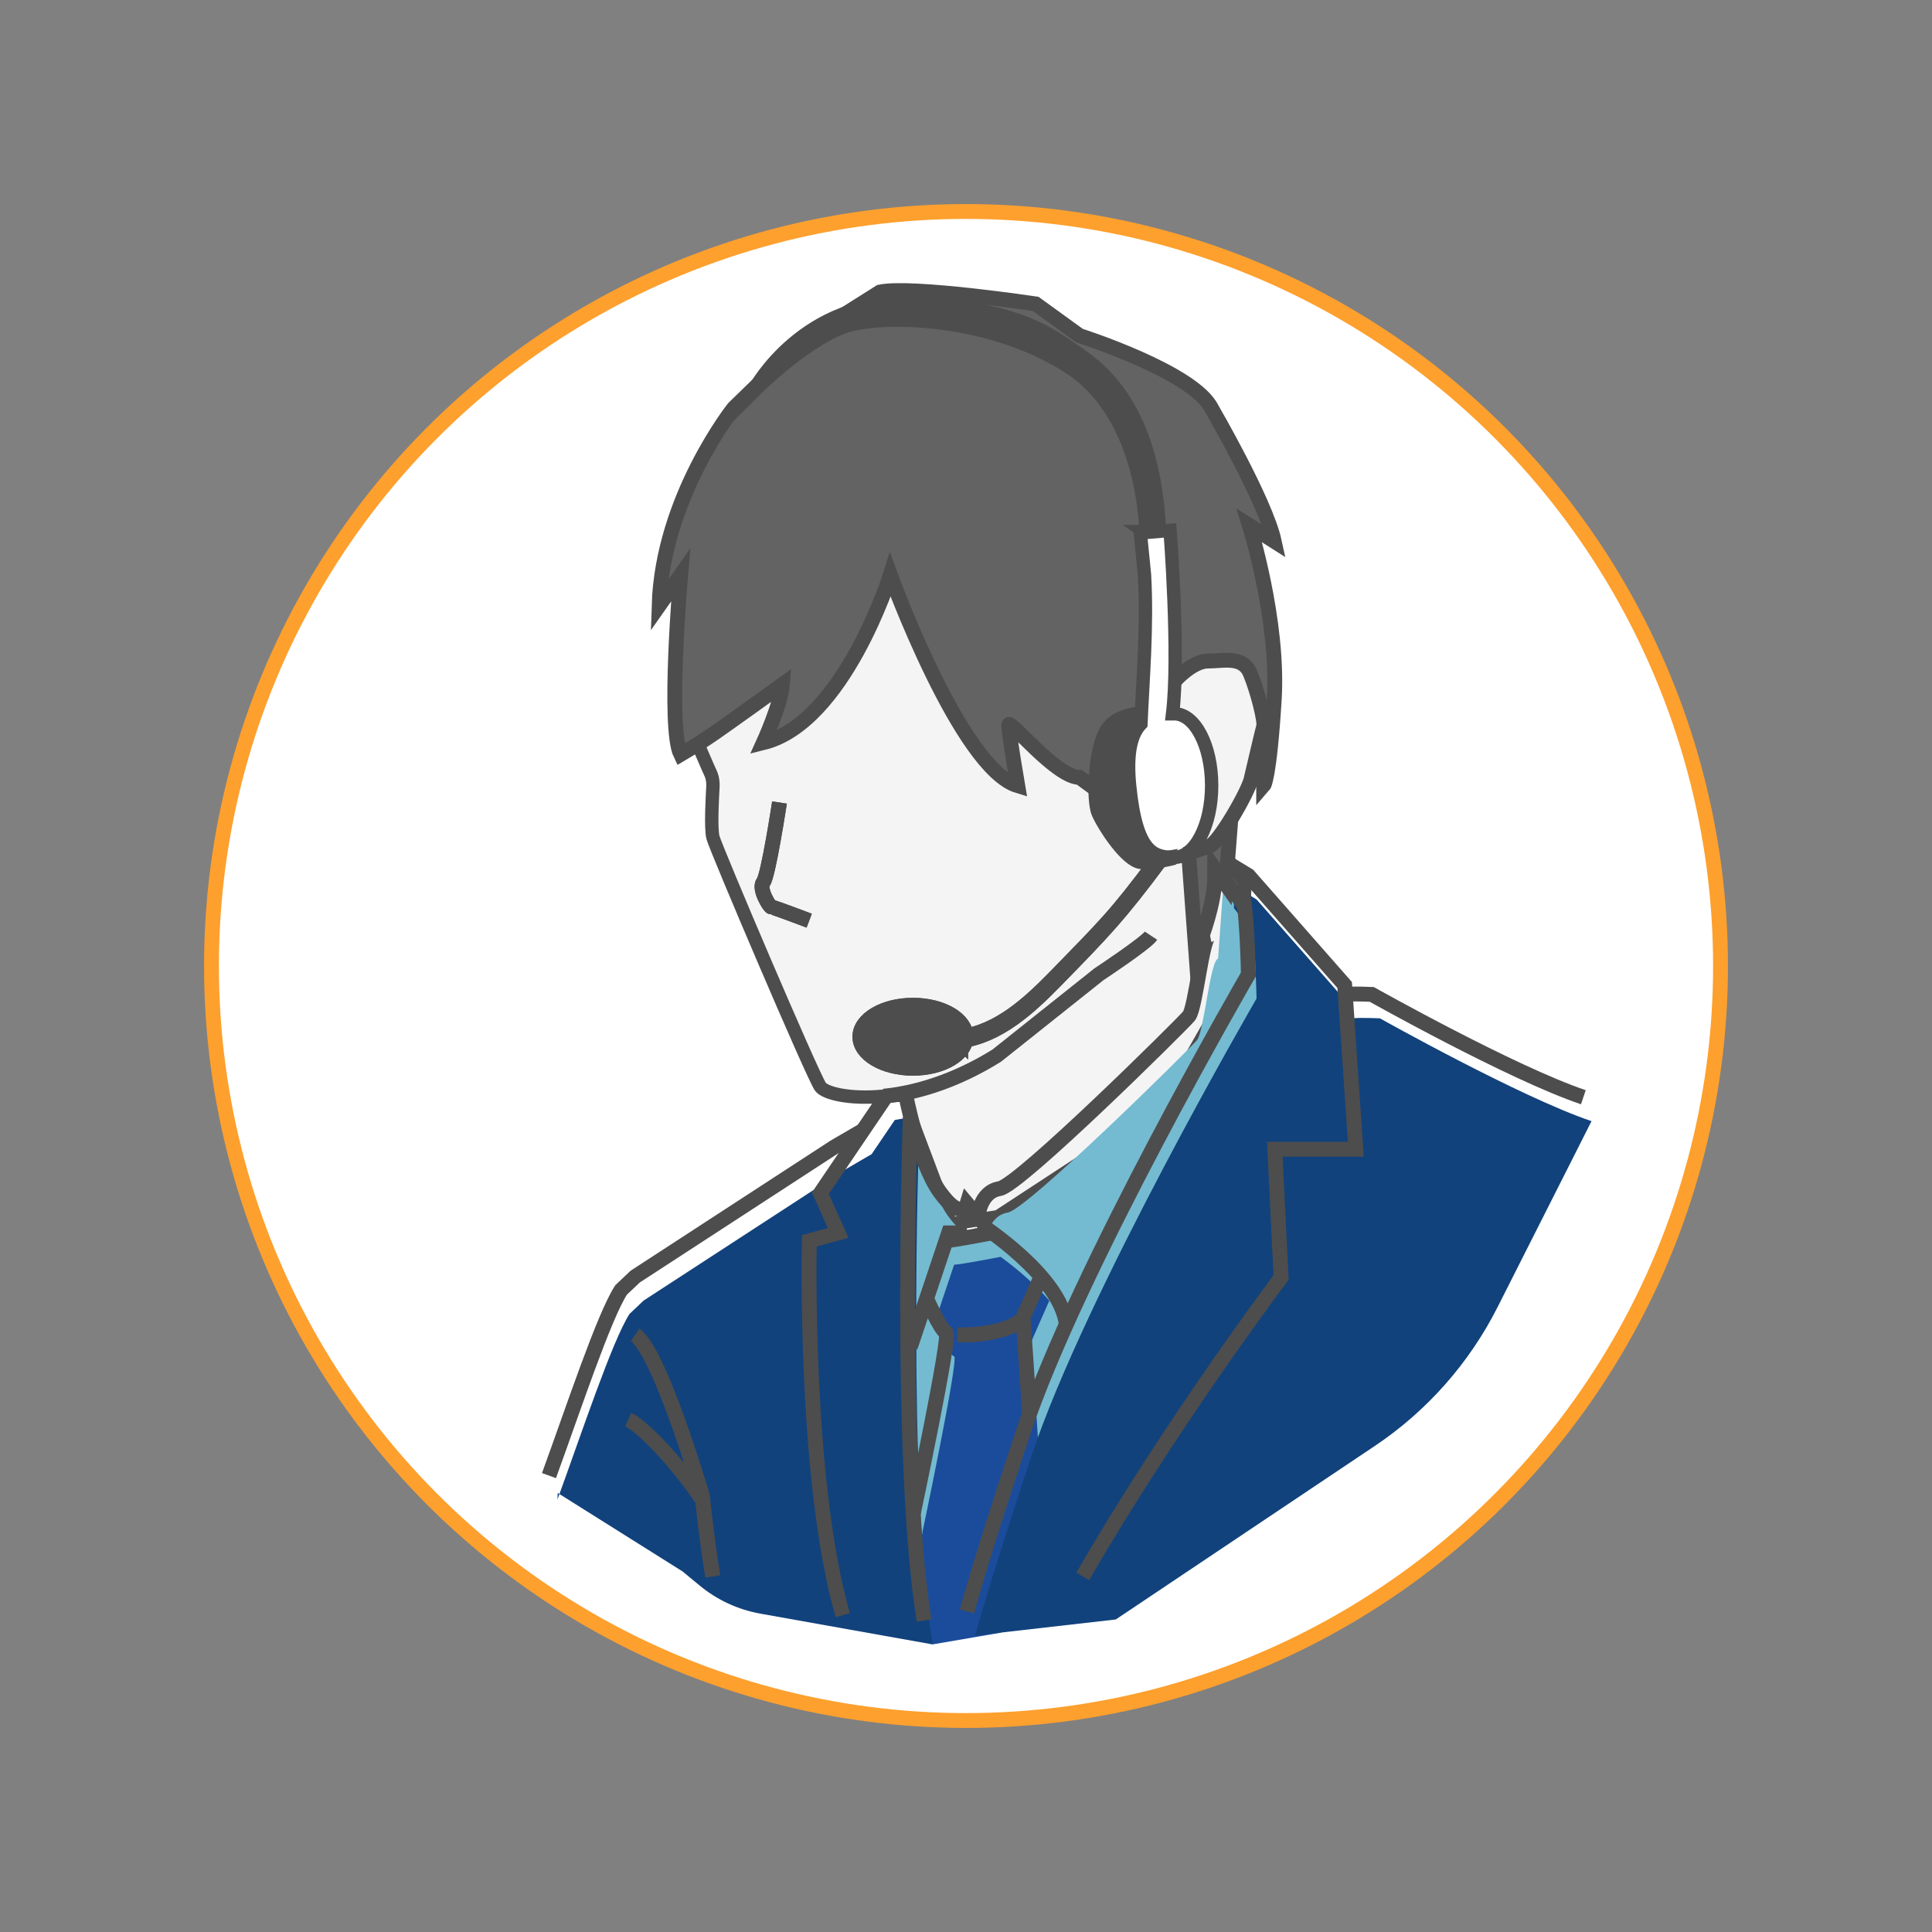 <?xml version="1.0" encoding="UTF-8"?><svg id="_レイヤー_1" xmlns="http://www.w3.org/2000/svg" viewBox="0 0 130 130"><rect x="0" y="0" width="130" height="130" fill="#808080" stroke="none"/><defs><style>.cls-1{fill:#74bbd1;}.cls-1,.cls-2,.cls-3,.cls-4{stroke-width:0px;}.cls-2{fill:#636363;}.cls-5{stroke:#fda02e;}.cls-5,.cls-6,.cls-7,.cls-8,.cls-9{stroke-miterlimit:10;}.cls-5,.cls-9{fill:#fff;}.cls-3{fill:#11427c;}.cls-6{fill:#f4f4f4;}.cls-6,.cls-7,.cls-8,.cls-9{stroke:#4d4d4d;}.cls-6,.cls-9{stroke-width:.9px;}.cls-7{fill:#4d4d4d;}.cls-4{fill:#1b4c9b;}.cls-8{fill:none;}</style></defs><circle class="cls-5" cx="65" cy="65" r="50.77"/><path class="cls-6" d="M59.46,73.76c-2.36.23-3.97-.22-4.26-.64-.55-.8-7.07-16.11-7.23-16.78s-.03-2.82,0-3.38-.14-.89-.14-.89c0,0-1.26-2.76-1.42-3.6s.22-7.1.33-8.44l24.01-7.83,8.71,9.96v11.47l4.31,5.79-.24,5.77-5.41,9.5-10.97,7.18-3.18.49-2.71-7.2-.34-1.49-1.45.09Z"/><path class="cls-1" d="M61.47,75.16s.87,4.65,2.32,6.66,1.83.78,1.83.78l.74.89s.11-1.67,1.45-1.9,12.28-11.05,12.74-11.61.88-5.36,1.41-5.47l.32-4.47,2.13,1.4,2.68,17.58-14.07,20.53-13.82,4.5,2.18-28.92"/><path class="cls-8" d="M77.45,62.96c-.33.5-3.51,2.6-3.51,2.6l-6.87,5.47c-2.86,1.78-5.53,2.53-7.61,2.73"/><path class="cls-8" d="M52.45,54s-.75,4.94-1.09,5.36.42,1.67.54,1.67,2.55.92,2.55.92"/><path class="cls-2" d="M83.05,50.75l2.21-.41v2.52s.38-.43.71-5.78c.33-5.36-1.67-11.72-1.67-11.72l1.67,1.06c-.59-2.71-4.21-8.93-4.21-8.93-1.21-2.46-8.9-4.91-8.9-4.91l-2.94-2.13s-8.34-1.25-10.48-.8l-5.16,3.26-4.68,4.55s-4.8,6.03-5.02,13.29l1.45-2.06s-.89,10.25,0,12.07l1.16-.69.83-.55c.83-.55,4.86-3.46,4.86-3.46-.11,1.34-1.28,3.91-1.28,3.91,5.42-1.34,8.54-11.28,8.54-11.28,0,0,4.72,13.01,8.57,14.18,0,0-.61-3.57-.61-4.08s3.18,3.52,4.77,3.52l7.36,5.39.47,6.41s1.26-3.07,1.26-4.94v-.73l.75,1.06.34-4.39v-4.35Z"/><path class="cls-8" d="M82.82,50.75l2.21-.41v2.52s.38-.43.71-5.78c.33-5.36-1.67-11.72-1.67-11.72l1.67,1.06c-.59-2.71-4.21-8.93-4.21-8.93-1.21-2.46-8.9-4.91-8.9-4.91l-2.94-2.13s-8.34-1.25-10.48-.8l-5.16,3.26-4.68,4.55s-4.8,6.03-5.02,13.29l1.45-2.06s-.89,10.25,0,12.07l1.16-.69.83-.55c.83-.55,4.86-3.46,4.86-3.46-.11,1.34-1.28,3.91-1.28,3.91,5.42-1.34,8.54-11.28,8.54-11.28,0,0,4.72,13.01,8.57,14.18,0,0-.61-3.57-.61-4.08s3.18,3.52,4.77,3.52l7.36,5.39.47,6.41s1.26-3.07,1.26-4.94v-.73l.75,1.06.34-4.39v-4.35Z"/><path class="cls-7" d="M64.63,70.04c2.54-.34,4.58-2.2,6.37-4.03,3.36-3.44,4.24-4.34,7.12-8.19l-.24.04c-2.88,3.86-3.52,4.42-6.87,7.87-1.79,1.83-3.83,3.7-6.37,4.03v.29Z"/><ellipse class="cls-7" cx="61.43" cy="69.76" rx="3.57" ry="2.12"/><path class="cls-6" d="M79.08,45.78s1.15-1.3,2.2-1.3,2.34-.38,2.85.84c.5,1.21,1,3.22.9,3.56s-.64,2.68-.85,3.56-2.18,4.31-2.81,4.5-1.6.54-1.6.54"/><path class="cls-4" d="M70.61,87.51l-1.21,2.75.44,6.48.77,8.15-3.27,4.97-4.6.79-2.2-5.42,1.46-1.81h0s2.55-12.07,2.2-12.15-1.31-2.27-1.31-2.27l1.31-3.9c.51-.02,3.13-.53,3.13-.53h0c.85.62,2.18,1.68,3.25,2.92v.02Z"/><path class="cls-8" d="M64.43,89.82c1.59.06,3.5-.31,4.23-.95"/><path class="cls-3" d="M37.51,100.9c1.64-4.5,3.68-10.67,4.85-12.49l.95-.9,13.4-8.72,1.94-1.13,1.56-2.3,1.19-.21.43,1.63s-.79,23.28.93,33.87l-11.59-2.07c-1.51-.27-2.92-.92-4.1-1.9l-1.14-.94-8.4-5.28"/><path class="cls-8" d="M42.74,89.83c1.67,1.12,4.52,10.84,4.52,10.84,0,0,.21,2.31.7,5.4"/><path class="cls-8" d="M42.27,95.52c.86.39,3.15,2.66,5.03,5.46"/><path class="cls-7" d="M77.15,35.82s0-7.75-5.11-11.1c-5.11-3.35-11.97-3.6-14.74-2.93-2.76.67-6.45,4.35-6.45,4.35,0,0,3.27-6.03,10.55-5.69,7.29.33,9.26,2.11,11.35,3.54s5.07,4.63,5.24,12.42l-.85-.59Z"/><path class="cls-7" d="M78.18,48.03c-1-.03-2.79-.14-3.63,1.03s-1,4.75-.61,5.64,1.9,3.21,2.85,3.28,2.23-.29,2.23-.29"/><path class="cls-3" d="M91.03,67.89l-6.48-7.37-1.52-.92v1.51l1.27,1.62h0c.2,1.81.25,4.46.25,4.46,0,0-11.56,19.93-15.16,30.82-1.44,4.36-2.75,8.38-3.78,12.04l9.47-1.08,17.42-11.67c3.51-2.35,6.36-5.57,8.27-9.35l6.32-12.51c-4.8-1.62-14.24-6.92-14.24-6.92,0,0-1.4-.06-1.78,0l-.04-.64Z"/><path class="cls-9" d="M79.02,48.03s-.08,0-.12,0c.48-3.96-.17-12.34-.17-12.34l-2,.17.28,2.82c.2,3.45-.12,7.17-.24,10.03-.61.63-.99,1.83-.76,4.15.45,4.55,1.63,4.83,3.01,4.83s2.51-2.16,2.51-4.83-1.12-4.83-2.51-4.83Z"/><path class="cls-8" d="M52.45,54s-.75,4.94-1.09,5.36.42,1.67.54,1.67,2.55.92,2.55.92"/><path class="cls-8" d="M64.63,70.04c2.54-.34,4.58-2.2,6.37-4.03,3.36-3.44,4.24-4.34,7.12-8.19l-.24.04c-2.88,3.86-3.52,4.42-6.87,7.87-1.79,1.83-3.83,3.7-6.37,4.03v.29Z"/><ellipse class="cls-8" cx="61.43" cy="69.76" rx="3.57" ry="2.12"/><path class="cls-8" d="M79.08,45.78s1.15-1.3,2.2-1.3,2.34-.38,2.85.84c.5,1.21,1,3.22.9,3.56s-.64,2.68-.85,3.56-2.18,4.31-2.81,4.5-1.6.54-1.6.54"/><path class="cls-8" d="M81.41,62.9c-.53.11-.95,4.91-1.41,5.47s-11.4,11.39-12.74,11.61-1.45,1.9-1.45,1.9l-.74-.89s-.38,1.23-1.83-.78-2.32-6.66-2.32-6.66"/><path class="cls-8" d="M61.25,75.17s-.79,23.28.93,33.87"/><line class="cls-8" x1="81.75" y1="58.28" x2="83.77" y2="60.99"/><path class="cls-8" d="M83.45,59.6c.47.95.55,5.97.55,5.97,0,0-11.56,19.93-15.16,30.82-1.44,4.36-2.75,8.38-3.78,12.04"/><path class="cls-8" d="M82.48,57.99l1.52.92,6.48,7.37.75,11.05h-5.45l.42,8.63s-7.47,9.92-13.34,20.11"/><path class="cls-8" d="M90.52,66.91c.39-.06,1.78,0,1.78,0,0,0,9.43,5.3,14.24,6.92"/><path class="cls-8" d="M65.94,82.37s5.43,3.48,5.81,6.76"/><polyline class="cls-8" points="65.06 82.96 63.83 82.96 61.25 90.65"/><path class="cls-8" d="M63.65,83.48c.51-.02,3.13-.53,3.13-.53"/><path class="cls-8" d="M62.28,87.23s1.03,2.34,1.38,2.43-2.2,12.15-2.2,12.15"/><polyline class="cls-8" points="70.05 85.9 68.84 88.65 69.28 95.13"/><path class="cls-8" d="M64.43,89.82c1.59.06,3.5-.31,4.23-.95"/><path class="cls-8" d="M59.64,73.74l-4.44,6.55,1.2,2.67-1.94.53s-.38,16.09,2.25,25.19"/><path class="cls-8" d="M58.08,76.05l-1.94,1.13-13.4,8.72-.95.9c-1.17,1.82-3.21,7.99-4.85,12.49"/><path class="cls-8" d="M42.74,89.83c1.67,1.12,4.52,10.84,4.52,10.84,0,0,.21,2.31.7,5.4"/></svg>